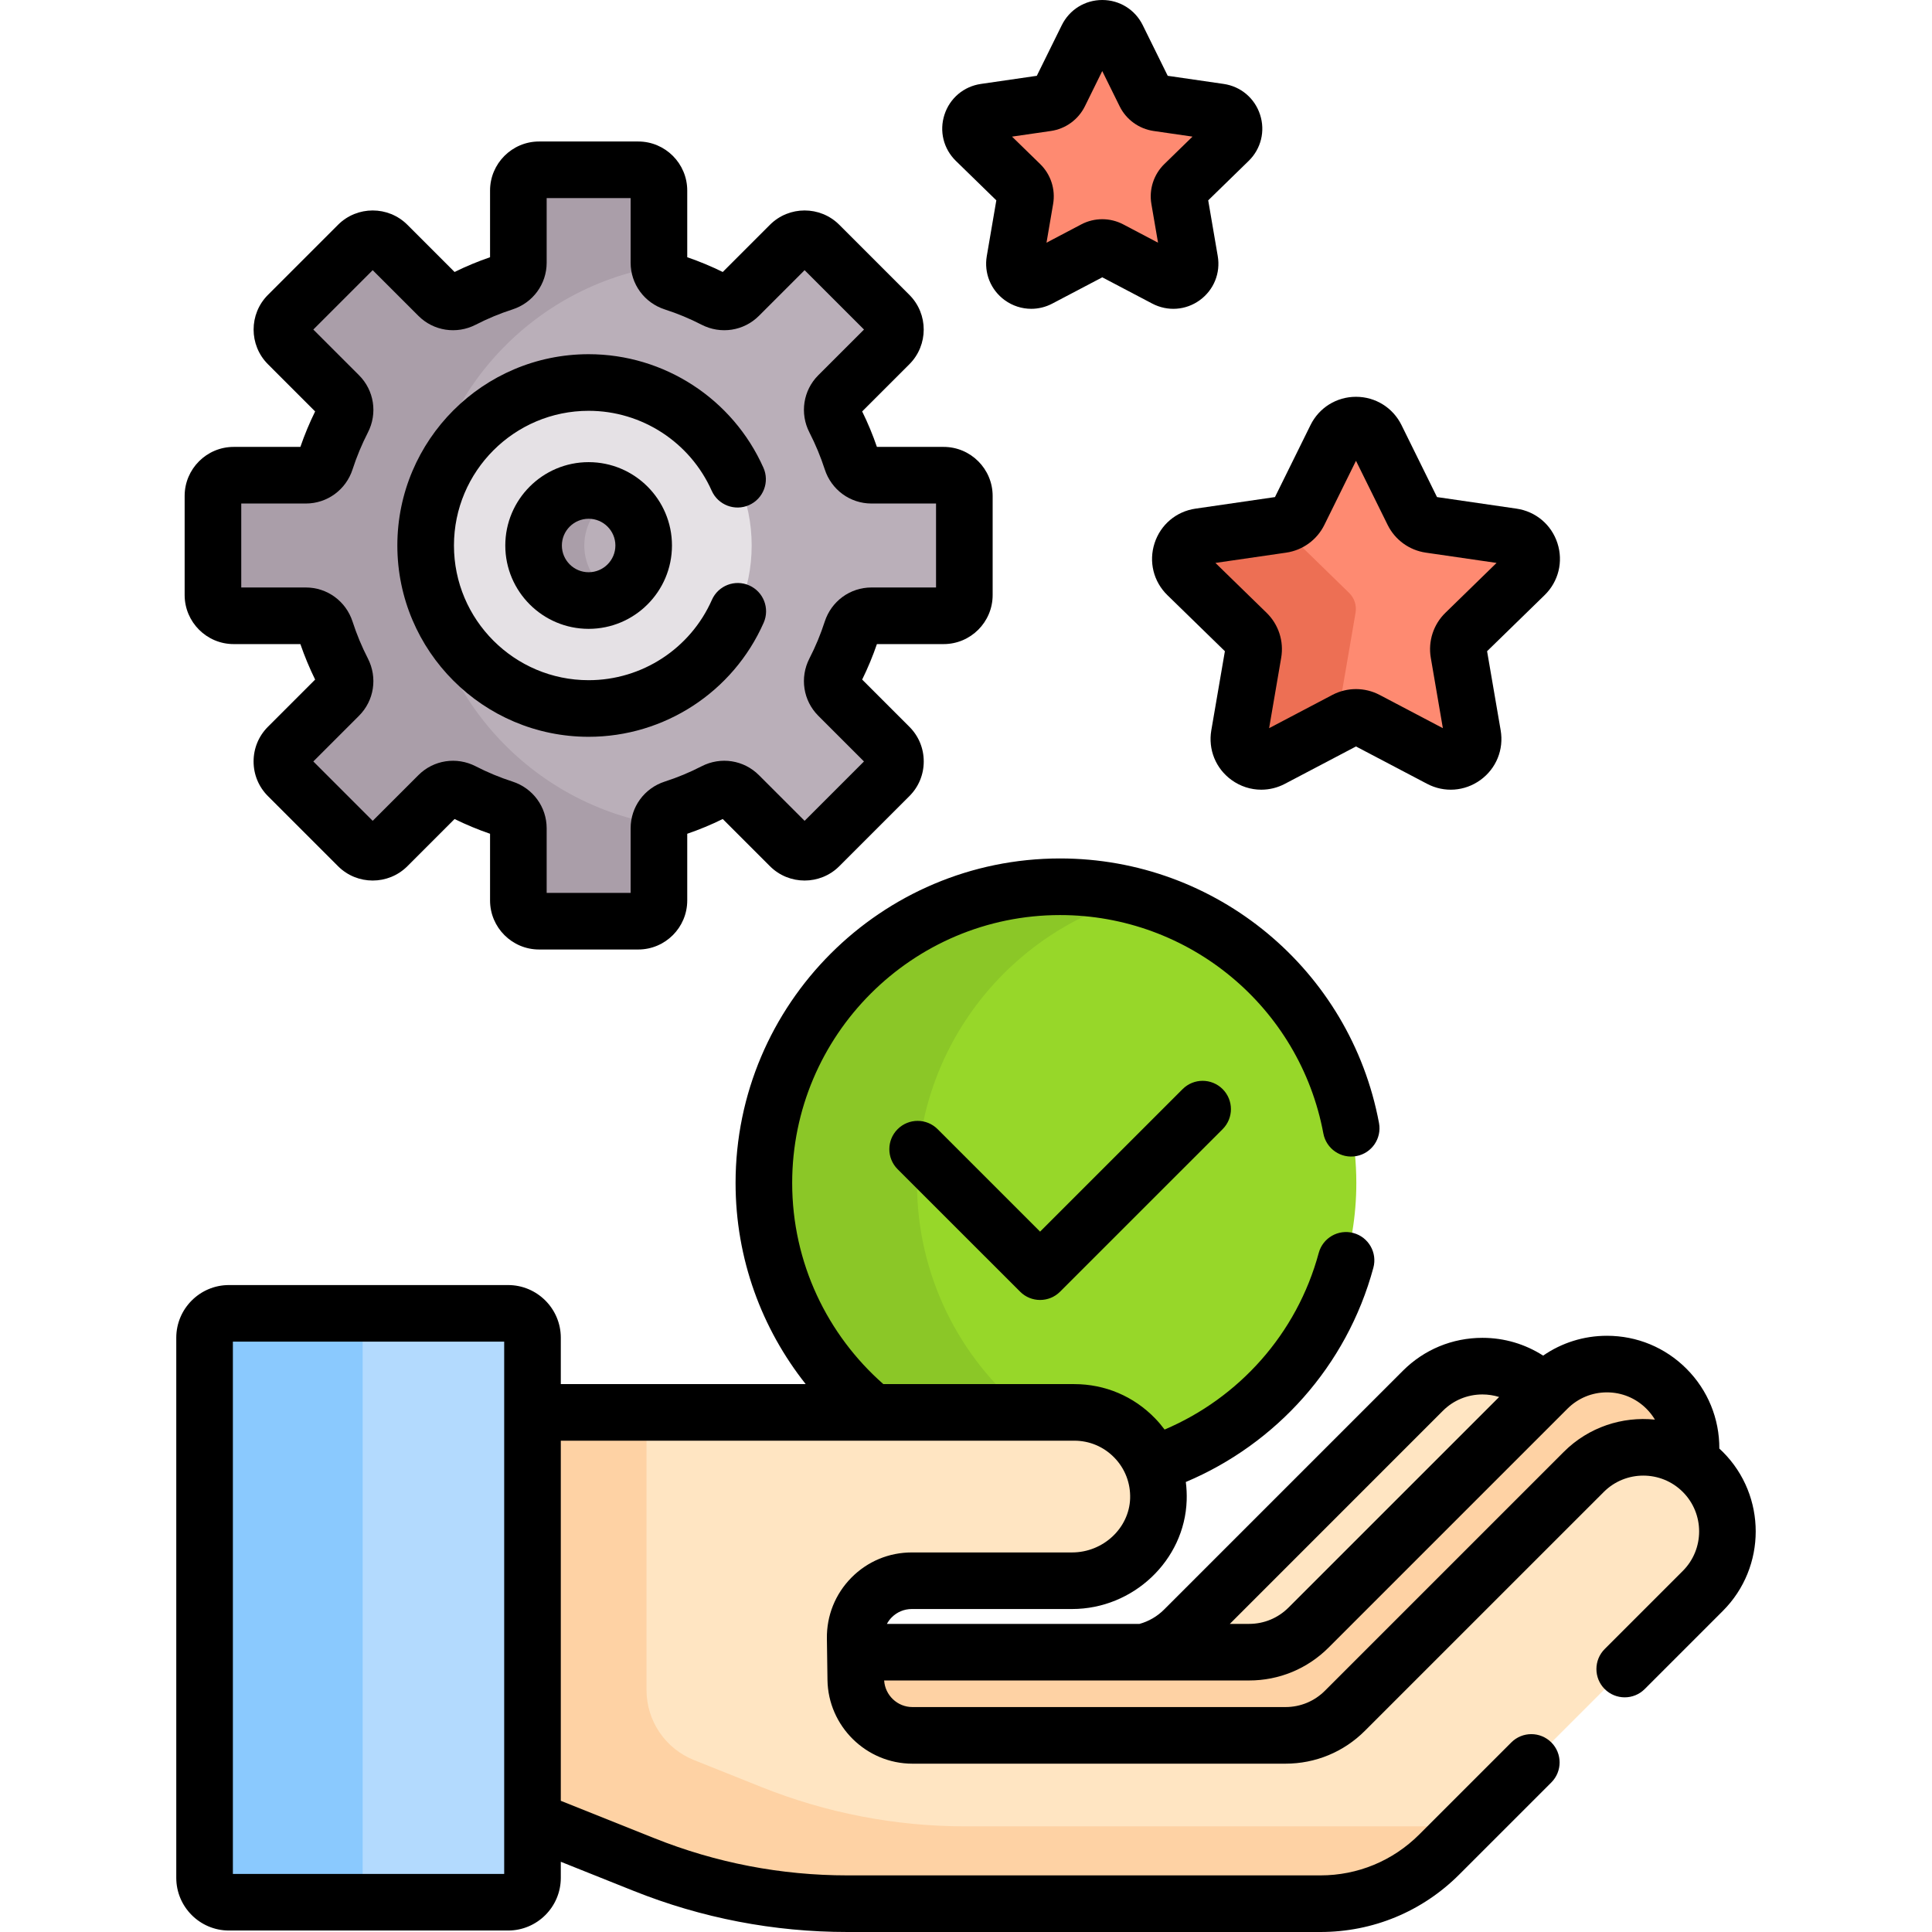 <svg width="63" height="63" viewBox="0 0 63 63" fill="none" xmlns="http://www.w3.org/2000/svg">
<g clip-path="url(#clip0_841_936)">
<path d="M44.872 14.27L46.075 16.708C46.181 16.924 46.388 17.073 46.626 17.108L49.316 17.499C49.916 17.586 50.156 18.323 49.721 18.747L47.775 20.644C47.602 20.812 47.524 21.054 47.564 21.292L48.024 23.971C48.126 24.569 47.499 25.025 46.962 24.742L44.556 23.477C44.343 23.365 44.089 23.365 43.875 23.477L41.469 24.742C40.932 25.025 40.305 24.569 40.408 23.971L40.867 21.292C40.908 21.055 40.829 20.812 40.657 20.644L38.71 18.747C38.276 18.323 38.515 17.586 39.115 17.499L41.806 17.108C42.044 17.073 42.25 16.924 42.357 16.708L43.56 14.27C43.828 13.726 44.603 13.726 44.872 14.27Z" fill="#FE8A71"/>
<path d="M43.743 22.66L44.203 19.98C44.243 19.743 44.165 19.501 43.992 19.333L42.045 17.435C41.944 17.336 41.881 17.22 41.849 17.099C41.834 17.102 41.821 17.106 41.806 17.108L39.115 17.499C38.515 17.586 38.276 18.323 38.71 18.747L40.657 20.644C40.829 20.812 40.908 21.055 40.867 21.292L40.408 23.971C40.305 24.569 40.932 25.025 41.469 24.742L43.875 23.477C43.941 23.443 44.012 23.42 44.084 23.407C43.845 23.26 43.688 22.981 43.743 22.66Z" fill="#ED6F54"/>
<path d="M36.436 1.229L37.339 3.057C37.418 3.219 37.573 3.331 37.752 3.357L39.769 3.65C40.219 3.716 40.399 4.269 40.074 4.586L38.613 6.009C38.484 6.135 38.425 6.317 38.456 6.495L38.8 8.505C38.877 8.953 38.407 9.295 38.004 9.083L36.199 8.134C36.039 8.05 35.849 8.05 35.689 8.134L33.884 9.083C33.481 9.295 33.011 8.953 33.088 8.505L33.432 6.495C33.463 6.317 33.404 6.135 33.275 6.009L31.815 4.586C31.489 4.269 31.669 3.716 32.119 3.65L34.137 3.357C34.315 3.331 34.47 3.219 34.55 3.057L35.452 1.229C35.653 0.821 36.235 0.821 36.436 1.229Z" fill="#FE8A71"/>
<path d="M28.46 46.056H35.032C36.178 46.056 37.159 46.759 37.57 47.757C41.435 46.494 44.228 42.862 44.228 38.575C44.228 33.241 39.904 28.916 34.569 28.916C29.235 28.916 24.91 33.241 24.91 38.575C24.91 41.592 26.294 44.285 28.46 46.056Z" fill="#97D729"/>
<path d="M28.461 46.057H33.456C31.287 44.286 29.902 41.593 29.902 38.575C29.902 34.104 32.941 30.344 37.065 29.243C36.269 29.031 35.433 28.916 34.569 28.916C29.235 28.916 24.91 33.241 24.91 38.575C24.91 41.592 26.294 44.285 28.461 46.057Z" fill="#8BC727"/>
<path d="M40.734 53.876C41.462 53.876 42.16 53.586 42.675 53.072L50.336 45.41C50.318 45.391 50.302 45.37 50.283 45.351C49.211 44.28 47.474 44.28 46.402 45.351L38.614 53.139C38.242 53.511 37.773 53.763 37.268 53.875H40.734V53.876Z" fill="#FFE5C2"/>
<path d="M27.907 54.769C27.922 55.778 28.744 56.588 29.753 56.588H41.918C42.646 56.588 43.344 56.299 43.859 55.784L51.646 47.997C52.588 47.055 54.043 46.942 55.109 47.654C55.242 46.817 54.987 45.93 54.342 45.284C53.27 44.212 51.532 44.212 50.461 45.284L42.673 53.072C42.158 53.586 41.46 53.876 40.733 53.876H27.895L27.907 54.769Z" fill="#FED2A4"/>
<path d="M55.528 47.997C54.456 46.925 52.718 46.925 51.647 47.997L43.859 55.785C43.345 56.299 42.647 56.588 41.919 56.588H29.753C28.744 56.588 27.922 55.778 27.908 54.769L27.889 53.417C27.874 52.388 28.705 51.545 29.734 51.545H34.961C36.453 51.545 37.726 50.386 37.776 48.895C37.828 47.336 36.58 46.056 35.033 46.056H17.365V59.347L20.998 60.799C23.11 61.644 25.364 62.077 27.639 62.077H43.058C44.512 62.077 45.906 61.5 46.934 60.472L55.528 51.878C56.6 50.806 56.6 49.069 55.528 47.997Z" fill="#FFE5C2"/>
<path d="M46.898 59.555H31.479C29.204 59.555 26.95 59.121 24.838 58.277L22.63 57.394C21.695 57.02 21.082 56.115 21.082 55.109V46.056H17.365V59.347L20.998 60.799C23.11 61.644 25.364 62.077 27.639 62.077H43.058C44.512 62.077 45.906 61.5 46.934 60.472L47.954 59.452C47.609 59.519 47.255 59.555 46.898 59.555Z" fill="#FED2A4"/>
<path d="M7.467 62.029H16.569C17.009 62.029 17.365 61.673 17.365 61.234V43.622C17.365 43.183 17.009 42.826 16.569 42.826H7.467C7.028 42.826 6.672 43.182 6.672 43.622V61.234C6.672 61.673 7.028 62.029 7.467 62.029Z" fill="#B3DAFE"/>
<path d="M11.826 61.234V43.622C11.826 43.182 12.182 42.826 12.622 42.826H7.467C7.028 42.826 6.672 43.182 6.672 43.622V61.234C6.672 61.673 7.028 62.029 7.467 62.029H12.622C12.182 62.029 11.826 61.673 11.826 61.234Z" fill="#8AC9FE"/>
<path d="M31.447 19.404V16.172C31.447 15.798 31.144 15.496 30.771 15.496H28.417C28.121 15.496 27.863 15.303 27.773 15.021C27.623 14.557 27.436 14.11 27.216 13.682C27.081 13.419 27.127 13.099 27.336 12.889L29.002 11.224C29.265 10.96 29.265 10.532 29.002 10.268L26.716 7.982C26.452 7.718 26.024 7.718 25.76 7.982L24.094 9.648C23.885 9.858 23.565 9.903 23.302 9.768C22.874 9.548 22.427 9.361 21.963 9.211C21.681 9.121 21.488 8.863 21.488 8.567V6.213C21.488 5.84 21.186 5.537 20.812 5.537H17.58C17.207 5.537 16.904 5.84 16.904 6.213V8.567C16.904 8.862 16.711 9.12 16.43 9.211C15.966 9.361 15.518 9.548 15.09 9.768C14.827 9.903 14.507 9.857 14.298 9.648L12.632 7.982C12.368 7.718 11.94 7.718 11.676 7.982L9.391 10.268C9.127 10.532 9.127 10.96 9.391 11.224L11.056 12.889C11.266 13.099 11.311 13.419 11.176 13.682C10.956 14.11 10.769 14.557 10.62 15.021C10.529 15.303 10.271 15.496 9.975 15.496H7.621C7.248 15.496 6.945 15.798 6.945 16.172V19.404C6.945 19.777 7.248 20.08 7.621 20.08H9.975C10.271 20.08 10.529 20.273 10.62 20.554C10.77 21.018 10.956 21.466 11.176 21.893C11.311 22.157 11.266 22.477 11.056 22.686L9.391 24.352C9.127 24.616 9.127 25.044 9.391 25.307L11.676 27.593C11.94 27.857 12.368 27.857 12.632 27.593L14.298 25.927C14.507 25.718 14.827 25.672 15.091 25.808C15.518 26.027 15.966 26.214 16.43 26.364C16.711 26.455 16.904 26.713 16.904 27.008V29.363C16.904 29.736 17.207 30.038 17.58 30.038H20.812C21.186 30.038 21.488 29.736 21.488 29.363V27.008C21.488 26.713 21.681 26.455 21.963 26.364C22.427 26.214 22.874 26.027 23.302 25.808C23.565 25.672 23.885 25.718 24.094 25.927L25.76 27.593C26.024 27.857 26.452 27.857 26.716 27.593L29.002 25.307C29.266 25.044 29.266 24.616 29.002 24.352L27.336 22.686C27.127 22.477 27.081 22.157 27.216 21.893C27.436 21.466 27.623 21.018 27.773 20.554C27.863 20.273 28.122 20.08 28.417 20.08H30.771C31.144 20.08 31.447 19.777 31.447 19.404Z" fill="#BAAFB9"/>
<path d="M13.783 17.788C13.783 13.206 17.122 9.406 21.499 8.684C21.492 8.646 21.488 8.607 21.488 8.567V6.213C21.488 5.84 21.186 5.537 20.812 5.537H17.58C17.207 5.537 16.904 5.84 16.904 6.213V8.567C16.904 8.862 16.711 9.12 16.43 9.211C15.966 9.361 15.518 9.548 15.09 9.768C14.827 9.903 14.507 9.857 14.298 9.648L12.632 7.982C12.368 7.718 11.94 7.718 11.676 7.982L9.391 10.268C9.127 10.532 9.127 10.96 9.391 11.224L11.056 12.889C11.266 13.099 11.311 13.419 11.176 13.682C10.956 14.11 10.769 14.557 10.62 15.021C10.529 15.303 10.271 15.496 9.975 15.496H7.621C7.248 15.496 6.945 15.798 6.945 16.172V19.404C6.945 19.777 7.248 20.08 7.621 20.08H9.975C10.271 20.08 10.529 20.273 10.62 20.554C10.77 21.018 10.956 21.466 11.176 21.893C11.311 22.157 11.266 22.477 11.056 22.686L9.391 24.352C9.127 24.616 9.127 25.044 9.391 25.308L11.676 27.593C11.94 27.857 12.368 27.857 12.632 27.593L14.298 25.927C14.507 25.718 14.827 25.672 15.091 25.808C15.518 26.028 15.966 26.214 16.43 26.364C16.711 26.455 16.904 26.713 16.904 27.009V29.363C16.904 29.736 17.207 30.038 17.58 30.038H20.812C21.186 30.038 21.488 29.736 21.488 29.363V27.009C21.488 26.969 21.492 26.93 21.499 26.891C17.122 26.169 13.783 22.37 13.783 17.788Z" fill="#AA9EA9"/>
<path d="M19.196 23.103C22.132 23.103 24.511 20.723 24.511 17.788C24.511 14.852 22.132 12.473 19.196 12.473C16.261 12.473 13.881 14.852 13.881 17.788C13.881 20.723 16.261 23.103 19.196 23.103Z" fill="#E5E1E5"/>
<path d="M19.195 19.583C20.187 19.583 20.99 18.779 20.99 17.788C20.99 16.797 20.187 15.993 19.195 15.993C18.204 15.993 17.4 16.797 17.4 17.788C17.4 18.779 18.204 19.583 19.195 19.583Z" fill="#BAAFB9"/>
<path d="M19.053 17.788C19.053 17.094 19.447 16.494 20.023 16.195C19.776 16.067 19.495 15.993 19.198 15.993C18.206 15.993 17.402 16.796 17.402 17.788C17.402 18.779 18.206 19.583 19.198 19.583C19.495 19.583 19.776 19.509 20.023 19.381C19.447 19.082 19.053 18.481 19.053 17.788Z" fill="#AA9EA9"/>
<path d="M37.649 17.712C37.453 18.315 37.613 18.965 38.067 19.407L39.942 21.235L39.499 23.815C39.392 24.441 39.644 25.061 40.157 25.433C40.447 25.644 40.787 25.751 41.128 25.751C41.391 25.751 41.656 25.688 41.9 25.559L44.217 24.341L46.535 25.559C47.096 25.855 47.764 25.806 48.277 25.433C48.79 25.061 49.042 24.441 48.935 23.815L48.492 21.235L50.367 19.407C50.821 18.965 50.982 18.315 50.786 17.712C50.59 17.108 50.078 16.677 49.45 16.586L46.859 16.209L45.701 13.861C45.42 13.293 44.852 12.939 44.217 12.939C43.583 12.939 43.014 13.293 42.734 13.861L41.575 16.209L38.984 16.586C38.356 16.677 37.845 17.108 37.649 17.712ZM41.94 18.021C42.479 17.943 42.945 17.605 43.186 17.116L44.217 15.026L45.249 17.116C45.49 17.605 45.956 17.943 46.495 18.021L48.801 18.356L47.132 19.983C46.742 20.363 46.564 20.911 46.656 21.448L47.05 23.745L44.987 22.66C44.505 22.407 43.929 22.407 43.447 22.66L41.384 23.745L41.778 21.448C41.87 20.911 41.693 20.364 41.302 19.983L39.633 18.356L41.94 18.021Z" fill="black"/>
<path d="M32.489 6.533L32.178 8.349C32.083 8.905 32.307 9.456 32.763 9.788C33.021 9.975 33.323 10.07 33.627 10.07C33.861 10.07 34.096 10.014 34.313 9.9L35.944 9.043L37.574 9.9C38.074 10.162 38.667 10.12 39.124 9.788C39.58 9.456 39.805 8.905 39.709 8.349L39.398 6.533L40.717 5.247C41.121 4.853 41.264 4.275 41.089 3.739C40.915 3.202 40.46 2.818 39.902 2.737L38.078 2.472L37.263 0.82C37.013 0.314 36.508 0 35.944 0C35.379 0 34.874 0.314 34.624 0.82L33.809 2.472L31.986 2.737C31.427 2.818 30.972 3.202 30.798 3.739C30.623 4.275 30.766 4.853 31.17 5.247L32.489 6.533ZM35.608 1.637L35.608 1.638C35.608 1.638 35.608 1.638 35.608 1.637ZM34.269 4.271C34.748 4.201 35.162 3.9 35.377 3.466L35.943 2.317L36.51 3.466C36.724 3.9 37.139 4.201 37.618 4.271L38.886 4.455L37.968 5.349C37.622 5.687 37.463 6.174 37.545 6.651L37.762 7.914L36.628 7.317C36.199 7.092 35.687 7.092 35.259 7.317L34.125 7.914L34.341 6.651C34.423 6.174 34.265 5.687 33.918 5.349L33.001 4.455L34.269 4.271Z" fill="black"/>
<path d="M38.563 35.515L33.916 40.162L30.575 36.821C30.215 36.46 29.631 36.46 29.27 36.821C28.91 37.181 28.91 37.766 29.27 38.126L33.264 42.119C33.444 42.3 33.68 42.39 33.916 42.39C34.153 42.39 34.389 42.3 34.569 42.119L39.869 36.82C40.229 36.459 40.229 35.875 39.869 35.515C39.508 35.154 38.924 35.154 38.563 35.515Z" fill="black"/>
<path d="M56.179 47.344C56.142 47.307 56.104 47.272 56.065 47.236C56.07 46.268 55.693 45.331 54.993 44.632C54.301 43.939 53.38 43.558 52.4 43.558C51.646 43.558 50.927 43.785 50.32 44.205C49.734 43.828 49.053 43.625 48.34 43.625C47.36 43.625 46.439 44.006 45.746 44.699L37.959 52.486C37.733 52.712 37.458 52.87 37.158 52.953H28.921C28.962 52.877 29.013 52.806 29.075 52.743C29.25 52.566 29.483 52.468 29.733 52.468H34.959C36.955 52.468 38.631 50.879 38.696 48.926C38.703 48.723 38.693 48.523 38.668 48.326C41.606 47.087 43.916 44.552 44.784 41.338C44.917 40.846 44.625 40.34 44.133 40.207C43.641 40.074 43.135 40.365 43.002 40.857C42.288 43.502 40.391 45.59 37.976 46.616C37.882 46.49 37.779 46.367 37.667 46.252C36.97 45.531 36.034 45.134 35.031 45.134H28.805C26.984 43.532 25.832 41.186 25.832 38.575C25.832 33.758 29.751 29.839 34.568 29.839C38.772 29.839 42.382 32.834 43.153 36.961C43.247 37.462 43.729 37.792 44.23 37.698C44.731 37.605 45.061 37.123 44.968 36.622C44.033 31.622 39.66 27.993 34.568 27.993C28.733 27.993 23.986 32.74 23.986 38.575C23.986 41.051 24.843 43.329 26.273 45.134H18.287V43.622C18.287 42.675 17.516 41.904 16.568 41.904H7.466C6.519 41.904 5.748 42.675 5.748 43.622V61.234C5.748 62.181 6.519 62.952 7.466 62.952H16.568C17.516 62.952 18.287 62.181 18.287 61.234V60.71L20.654 61.656C22.885 62.548 25.235 63 27.637 63H43.057C44.768 63 46.376 62.334 47.586 61.124L50.587 58.123C50.947 57.763 50.947 57.178 50.587 56.818C50.226 56.458 49.642 56.458 49.282 56.818L46.281 59.819C45.419 60.68 44.275 61.154 43.057 61.154H27.637C25.471 61.154 23.351 60.746 21.339 59.942L18.287 58.722V46.979H35.031C35.529 46.979 35.994 47.176 36.341 47.535C36.687 47.893 36.868 48.365 36.852 48.864C36.819 49.834 35.97 50.623 34.959 50.623H29.733C28.986 50.623 28.286 50.915 27.761 51.447C27.237 51.979 26.954 52.683 26.964 53.43L26.983 54.782C27.005 56.287 28.246 57.511 29.752 57.511H41.917C42.897 57.511 43.818 57.13 44.51 56.437L52.298 48.65C53.008 47.94 54.164 47.94 54.874 48.65C55.584 49.36 55.584 50.516 54.874 51.226L52.327 53.773C51.967 54.133 51.967 54.718 52.327 55.078C52.687 55.438 53.272 55.438 53.632 55.078L56.179 52.531C57.609 51.101 57.609 48.774 56.179 47.344ZM16.441 61.106H7.594V43.749H16.441V61.106ZM52.4 45.403C52.887 45.403 53.344 45.593 53.688 45.937C53.796 46.045 53.889 46.164 53.965 46.292C52.904 46.183 51.804 46.533 50.993 47.344L43.205 55.132C42.861 55.476 42.404 55.665 41.917 55.665H29.752C29.264 55.665 28.861 55.28 28.831 54.798H40.731C41.711 54.798 42.632 54.417 43.325 53.724L51.112 45.937C51.456 45.593 51.913 45.403 52.4 45.403ZM47.051 46.004C47.395 45.66 47.853 45.471 48.34 45.471C48.527 45.471 48.711 45.5 48.885 45.554L42.019 52.419C41.675 52.763 41.218 52.953 40.731 52.953H40.103L47.051 46.004Z" fill="black"/>
<path d="M7.62 21.003H9.795C9.931 21.397 10.092 21.785 10.276 22.16L8.737 23.699C8.435 24.001 8.269 24.403 8.269 24.83C8.269 25.257 8.435 25.658 8.737 25.96L11.023 28.246C11.646 28.869 12.661 28.869 13.284 28.246L14.823 26.707C15.199 26.892 15.586 27.053 15.98 27.188V29.363C15.98 30.245 16.698 30.962 17.579 30.962H20.812C21.693 30.962 22.41 30.245 22.41 29.363V27.188C22.804 27.053 23.192 26.892 23.568 26.707L25.107 28.246C25.73 28.869 26.745 28.869 27.368 28.246L29.654 25.96C29.956 25.659 30.122 25.257 30.122 24.83C30.122 24.403 29.956 24.001 29.654 23.7L28.114 22.16C28.299 21.785 28.46 21.397 28.595 21.003H30.77C31.652 21.003 32.369 20.286 32.369 19.404V16.172C32.369 15.29 31.652 14.573 30.77 14.573H28.595C28.46 14.179 28.299 13.791 28.114 13.416L29.654 11.877C30.277 11.253 30.277 10.239 29.654 9.616L27.368 7.33C26.745 6.707 25.73 6.707 25.107 7.33L23.568 8.869C23.192 8.685 22.805 8.523 22.41 8.388V6.213C22.41 5.332 21.693 4.614 20.812 4.614H17.579C16.698 4.614 15.98 5.332 15.98 6.213V8.388C15.586 8.523 15.198 8.684 14.823 8.869L13.284 7.33C12.661 6.707 11.646 6.707 11.023 7.33L8.737 9.616C8.114 10.239 8.114 11.253 8.737 11.877L10.276 13.416C10.092 13.791 9.93 14.179 9.795 14.573H7.62C6.739 14.573 6.021 15.29 6.021 16.172V19.404C6.022 20.286 6.739 21.003 7.62 21.003ZM7.867 16.419H9.974C10.67 16.419 11.282 15.971 11.497 15.305C11.63 14.894 11.798 14.49 11.996 14.104C12.317 13.48 12.201 12.73 11.708 12.237L10.217 10.746L12.153 8.81L13.645 10.301C14.137 10.793 14.887 10.909 15.511 10.589C15.898 10.39 16.302 10.222 16.712 10.09C17.378 9.875 17.826 9.263 17.826 8.567V6.46H20.564V8.567C20.564 9.263 21.012 9.875 21.678 10.09C22.089 10.222 22.493 10.39 22.879 10.589C23.503 10.909 24.253 10.793 24.746 10.301L26.237 8.81L28.174 10.746L26.682 12.237C26.19 12.73 26.074 13.48 26.395 14.104C26.593 14.49 26.761 14.895 26.894 15.305C27.109 15.971 27.721 16.419 28.416 16.419H30.523V19.157H28.416C27.72 19.157 27.109 19.605 26.893 20.271C26.761 20.681 26.593 21.085 26.394 21.472C26.074 22.096 26.19 22.846 26.682 23.339L28.173 24.83L26.237 26.766L24.746 25.275C24.253 24.782 23.503 24.666 22.879 24.987C22.492 25.186 22.089 25.354 21.678 25.486C21.012 25.701 20.564 26.313 20.564 27.009V29.116H17.826V27.009C17.826 26.313 17.378 25.701 16.712 25.486C16.302 25.354 15.898 25.186 15.511 24.987C14.887 24.667 14.137 24.782 13.645 25.275L12.153 26.766L10.217 24.83L11.708 23.339C12.201 22.846 12.316 22.096 11.996 21.472C11.797 21.085 11.63 20.681 11.497 20.271C11.282 19.605 10.67 19.157 9.974 19.157H7.867V16.419Z" fill="black"/>
<path d="M19.195 24.026C21.664 24.026 23.904 22.566 24.902 20.307C25.108 19.84 24.897 19.296 24.431 19.09C23.965 18.884 23.42 19.094 23.214 19.561C22.511 21.152 20.933 22.18 19.195 22.18C16.773 22.18 14.803 20.21 14.803 17.788C14.803 15.366 16.773 13.396 19.195 13.396C20.927 13.396 22.502 14.419 23.208 16.003C23.416 16.468 23.961 16.677 24.427 16.47C24.892 16.262 25.102 15.717 24.894 15.251C23.892 13.003 21.655 11.55 19.195 11.55C15.755 11.55 12.957 14.348 12.957 17.788C12.957 21.227 15.755 24.026 19.195 24.026Z" fill="black"/>
<path d="M16.477 17.788C16.477 19.287 17.696 20.506 19.194 20.506C20.693 20.506 21.912 19.287 21.912 17.788C21.912 16.289 20.693 15.07 19.194 15.07C17.696 15.07 16.477 16.289 16.477 17.788ZM20.067 17.788C20.067 18.269 19.675 18.66 19.195 18.66C18.714 18.66 18.322 18.269 18.322 17.788C18.322 17.307 18.714 16.916 19.195 16.916C19.675 16.916 20.067 17.307 20.067 17.788Z" fill="black"/>
</g>
<defs>
<clipPath id="clip0_841_936">
<rect width="63" height="63" fill="white"/>
</clipPath>
</defs>
</svg>
